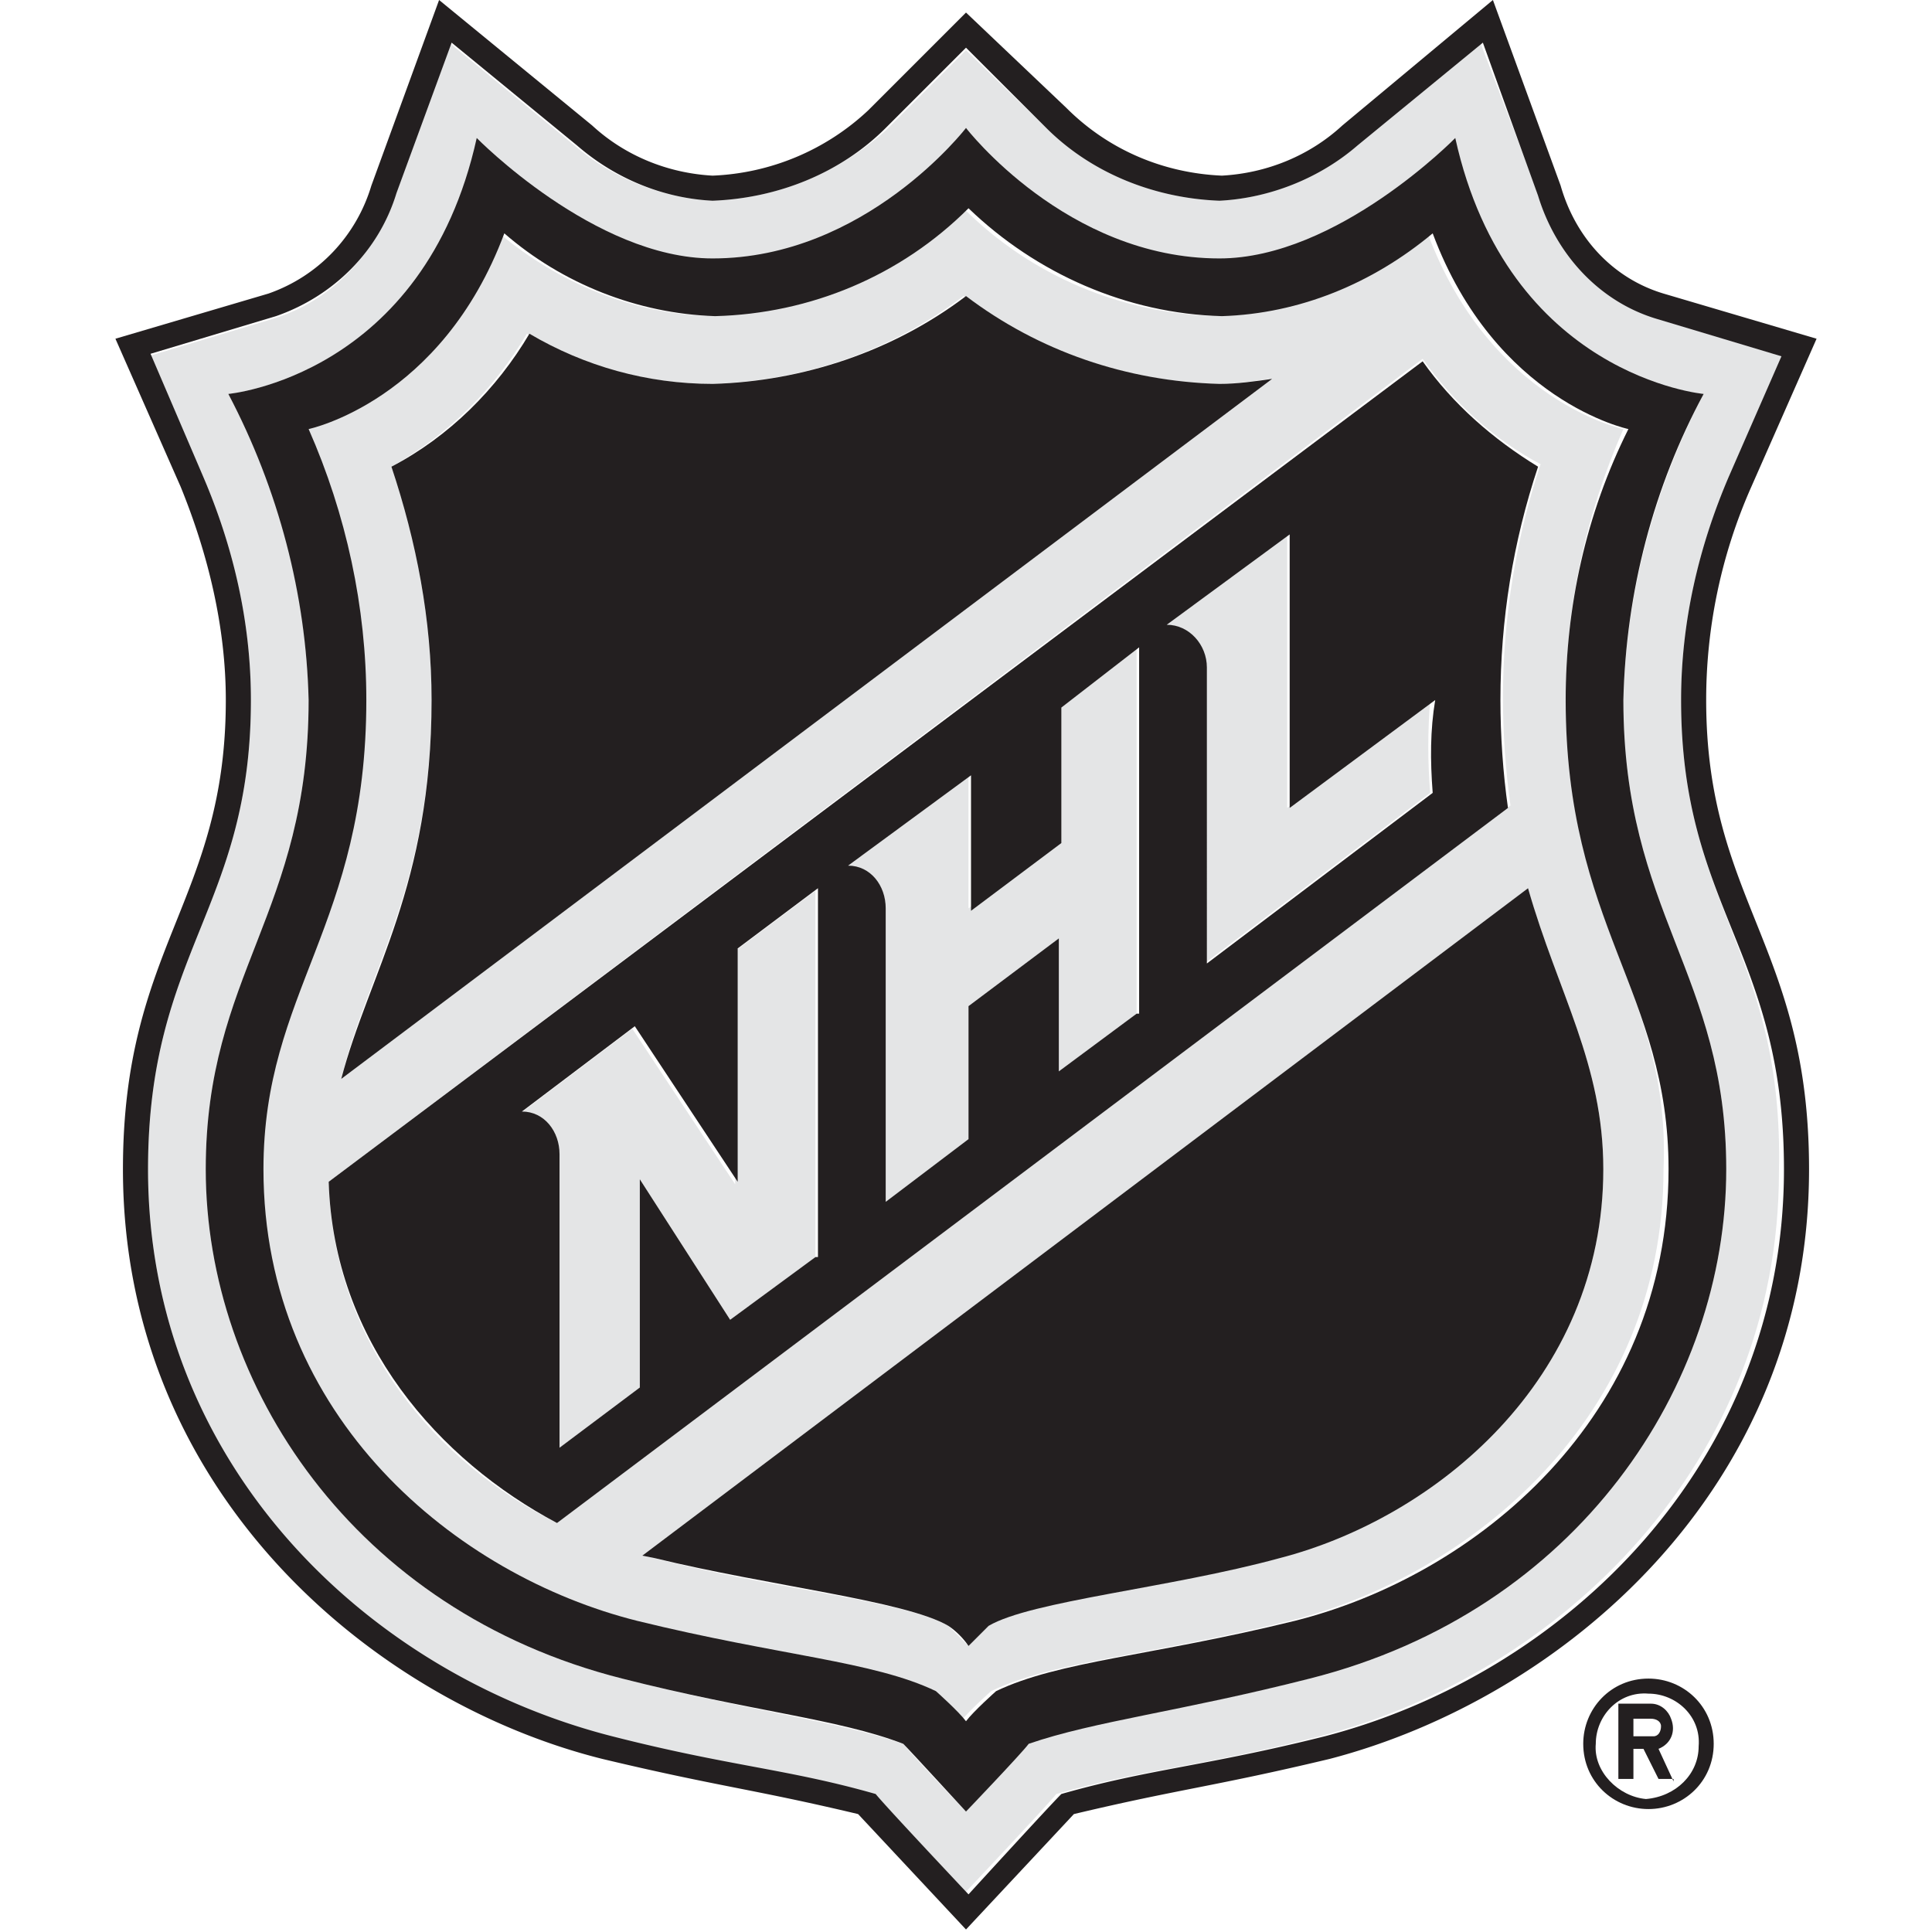 <svg version="1.1" xmlns="http://www.w3.org/2000/svg" x="0" y="0" viewBox="0 0 77 77" style="enable-background:new 0 0 77 77" xml:space="preserve"><path fill="#e4e5e6" d="M67 27.9c0-3.1.7-6.1 1.9-8.9l2.2-4.9-5-1.5c-2.3-.7-4.1-2.6-4.8-4.9l-2.3-6-5 4.1c-1.5 1.3-3.4 2.1-5.4 2.2-2.6-.1-5.1-1.1-6.9-2.9L38.5 2l-3.2 3.2C33.4 6.9 31 7.9 28.4 8c-2-.1-4-.9-5.5-2.2l-5-4.1-2.2 6.1c-.7 2.3-2.5 4.2-4.8 4.9l-5 1.5L8.1 19c1.2 2.8 1.9 5.8 1.9 8.9 0 8.3-4.1 10-4.1 18.7 0 11.7 8.7 20.1 18.3 22.6 4.8 1.2 7 1.3 10.5 2.3.5.5 3.7 4 3.7 4s3.3-3.5 3.7-4c3.5-1 5.8-1.1 10.5-2.3 9.6-2.5 18.3-10.9 18.3-22.5.2-8.8-3.9-10.5-3.9-18.8zm-14.8 39c-5.1 1.3-8.6 1.6-11.2 2.6-.3.3-2.5 2.7-2.5 2.7s-2.2-2.3-2.5-2.7c-2.6-.9-6.1-1.3-11.2-2.6C14.1 64.2 8.2 55.2 8.2 46.6c0-7.8 4.1-10.2 4.1-18.7-.1-4.3-1.2-8.5-3.2-12.2 0 0 7.8-.7 9.9-10.1 0 0 4.7 4.8 9.4 4.8 6.1 0 10.1-5.2 10.1-5.2s4 5.2 10.1 5.2c4.7 0 9.4-4.8 9.4-4.8 2.1 9.5 9.9 10.1 9.9 10.1-2 3.8-3.1 8-3.2 12.2 0 8.5 4.1 10.9 4.1 18.7 0 8.6-5.9 17.6-16.6 20.3z"/><path fill="#e4e5e6" d="M62.4 27.9c0-3.7.8-7.4 2.3-10.8 0 0-5.3-1.1-7.8-7.8-2.3 2-5.3 3.2-8.4 3.3-3.8-.1-7.4-1.6-10.1-4.3-2.7 2.6-6.3 4.2-10.1 4.3-3.1-.1-6-1.3-8.4-3.3-2.5 6.7-7.8 7.8-7.8 7.8 1.5 3.4 2.3 7 2.3 10.8 0 9-4.1 11.6-4.1 18.7 0 9.9 7.7 16.2 14.9 18 5.7 1.4 9.4 1.6 11.9 2.8 0 0 .9.8 1.2 1.2.3-.4 1.2-1.2 1.2-1.2 2.5-1.2 6.2-1.4 11.9-2.8 7.2-1.8 14.9-8.1 14.9-18 .3-7.1-3.9-9.7-3.9-18.7zm-45.2 0c0-3.2-.6-6.3-1.6-9.3 2.3-1.3 4.1-3.1 5.4-5.3 2.2 1.3 4.8 2 7.3 2 3.7-.1 7.2-1.3 10.1-3.5 2.9 2.2 6.5 3.4 10.1 3.5.7 0 1.4-.1 2.1-.2L13.6 43c1-4.2 3.6-7.7 3.6-15.1zm5 32.8c-4.8-2.4-8.9-7.1-9.1-13.6l43.6-32.8c1.2 1.7 2.8 3.2 4.7 4.2-1 3-1.5 6.2-1.5 9.3 0 1.4.1 2.9.3 4.3l-38 28.6zM51 62.1c-4.5 1.1-10 1.7-11.6 2.7-.3.2-.6.5-.8.8l-.8-.8c-1.7-1-7.2-1.5-11.7-2.7l-.5-.1 35.3-26.6c1.2 4.2 3 7 3 11.2 0 8.4-6.7 13.9-12.9 15.5z"/><path fill="#e4e5e6" d="M29.3 47.2 25.2 41l-4.5 3.4c.9 0 1.6.8 1.6 1.7v11.8l3.2-2.4V47l3.6 5.6 3.4-2.5V35.5l-3.2 2.4v9.3zm12.9-13.7-3.6 2.7v-5.4l-4.9 3.7c.9 0 1.6.8 1.6 1.7V48l3.3-2.5v-5.3l3.6-2.7v5.3l3.1-2.3V25.8l-3.1 2.4v5.3zm9.1-1.3V21.3l-4.9 3.6c.9 0 1.6.8 1.6 1.7v11.8l9-6.8c-.1-1.2-.1-2.5 0-3.7l-5.7 4.3z"/><path fill="#231f20" d="M58 5.5s-4.7 4.8-9.4 4.8c-6.1 0-10.1-5.2-10.1-5.2s-4 5.2-10.1 5.2c-4.7 0-9.4-4.8-9.4-4.8-2.1 9.5-9.9 10.2-9.9 10.2 2 3.8 3.1 8 3.2 12.2 0 8.5-4.1 10.9-4.1 18.7 0 8.6 5.9 17.6 16.6 20.3 5.1 1.3 8.6 1.6 11.2 2.6.3.3 2.5 2.7 2.5 2.7s2.2-2.3 2.5-2.7c2.6-.9 6.1-1.3 11.2-2.6 10.7-2.7 16.6-11.7 16.6-20.3 0-7.8-4.1-10.2-4.1-18.7.1-4.3 1.2-8.5 3.2-12.2 0 0-7.8-.7-9.9-10.2zm4.4 22.4c0 9 4.1 11.6 4.1 18.7 0 9.9-7.7 16.2-14.9 18-5.7 1.4-9.4 1.6-11.9 2.8 0 0-.9.8-1.2 1.2-.3-.4-1.2-1.2-1.2-1.2-2.5-1.2-6.2-1.4-11.9-2.8-7.2-1.8-14.9-8.1-14.9-18 0-7.1 4.1-9.7 4.1-18.7 0-3.7-.8-7.4-2.3-10.8 0 0 5.3-1.1 7.8-7.8 2.3 2 5.3 3.2 8.4 3.3 3.8-.1 7.4-1.6 10.1-4.3 2.7 2.6 6.3 4.2 10.1 4.3 3.1-.1 6-1.3 8.4-3.3 2.5 6.7 7.8 7.8 7.8 7.8-1.7 3.4-2.5 7.1-2.5 10.8z"/><path fill="#231f20" d="M62.2 7.4 59.5 0l-6 5c-1.3 1.2-3 1.9-4.8 2-2.3-.1-4.5-1-6.2-2.7l-4-3.8-3.9 3.9A9.63 9.63 0 0 1 28.4 7c-1.8-.1-3.5-.8-4.8-2l-6.1-5-2.7 7.4c-.6 2-2.1 3.6-4.1 4.3l-6.1 1.8 2.6 5.9C8.3 22.1 9 25 9 27.9c0 8-4.1 9.8-4.1 18.7 0 12.8 9.9 21.2 19.1 23.5 4.6 1.1 6 1.2 10.2 2.2l4.3 4.6 4.3-4.6c4.2-1 5.6-1.1 10.2-2.2 9.2-2.4 19.1-10.7 19.1-23.5 0-8.9-4.1-10.7-4.1-18.7 0-2.9.6-5.8 1.8-8.5l2.6-5.9-6.1-1.8c-2-.6-3.5-2.2-4.1-4.3zM68.9 19c-1.2 2.8-1.9 5.8-1.9 8.9 0 8.3 4.1 10 4.1 18.7 0 11.7-8.7 20.1-18.3 22.6-4.8 1.2-7 1.3-10.5 2.3-.5.5-3.7 4-3.7 4s-3.3-3.5-3.7-4c-3.5-1-5.8-1.1-10.5-2.3-9.8-2.5-18.5-10.9-18.5-22.6 0-8.7 4.1-10.4 4.1-18.7 0-3.1-.7-6.1-1.9-8.9L6 14.1l5-1.5c2.3-.8 4.1-2.6 4.8-4.9l2.2-6 5 4.1c1.5 1.3 3.4 2.1 5.4 2.2 2.6-.1 5.1-1.1 6.9-2.9l3.2-3.2 3.2 3.2C43.5 6.9 46 7.9 48.6 8c2-.1 4-.9 5.5-2.2l5-4.1 2.2 6.1c.7 2.3 2.4 4.2 4.7 4.9l5 1.5-2.1 4.8z"/><path fill="#231f20" d="M56.7 14.4 13.1 47.1c.2 6.4 4.4 11.1 9.1 13.6l37.9-28.5c-.2-1.4-.3-2.9-.3-4.3 0-3.2.5-6.3 1.5-9.3-1.8-1.1-3.4-2.5-4.6-4.2zM32.5 50.1l-3.4 2.5-3.6-5.6v8.3l-3.2 2.4V46c0-.9-.6-1.7-1.5-1.7l4.5-3.4 4.1 6.2v-9.3l3.2-2.4v14.7zm12.8-9.7-3.1 2.3v-5.3l-3.6 2.7v5.3l-3.3 2.5V36.2c0-.9-.6-1.7-1.5-1.7l4.9-3.6v5.4l3.6-2.7v-5.4l3.1-2.4v14.6zm11.8-8.8-9 6.8V26.6c0-.9-.7-1.7-1.6-1.7l4.9-3.6v10.9l5.8-4.3c-.2 1.2-.2 2.4-.1 3.7zm-8.5-16.3c-3.7-.1-7.2-1.3-10.1-3.5-2.9 2.2-6.5 3.4-10.1 3.5-2.6 0-5.1-.7-7.3-2-1.3 2.2-3.2 4.1-5.5 5.3 1 3 1.6 6.1 1.6 9.3 0 7.4-2.5 10.9-3.6 15.1l37.1-27.9c-.7.1-1.4.2-2.1.2zM25.6 62l.5.1c4.5 1.1 10 1.7 11.7 2.7.3.2.6.5.8.8l.8-.8c1.7-1 7.2-1.5 11.6-2.7 6.2-1.6 12.9-7.1 12.9-15.5 0-4.2-1.8-7-3-11.2L25.6 62zm42.7 7.5c0-1.5-1.2-2.6-2.6-2.6-1.5 0-2.6 1.2-2.6 2.6 0 1.5 1.2 2.6 2.6 2.6 1.4 0 2.6-1.1 2.6-2.6zm-4.7 0c0-1.1.9-2.1 2.1-2 1.1 0 2.1.9 2 2.1 0 1.1-.9 2-2.1 2.1-1.1-.1-2.1-1.1-2-2.2-.1 0-.1 0 0 0z"/><path fill="#231f20" d="m66.7 71-.6-1.3c.5-.2.7-.7.5-1.2-.1-.3-.4-.6-.8-.6h-1.3v3h.6v-1.2h.4l.6 1.2h.6zm-.9-1.8h-.7v-.7h.7c.2 0 .4.1.4.3 0 .2-.1.4-.3.4h-.1z"/></svg>